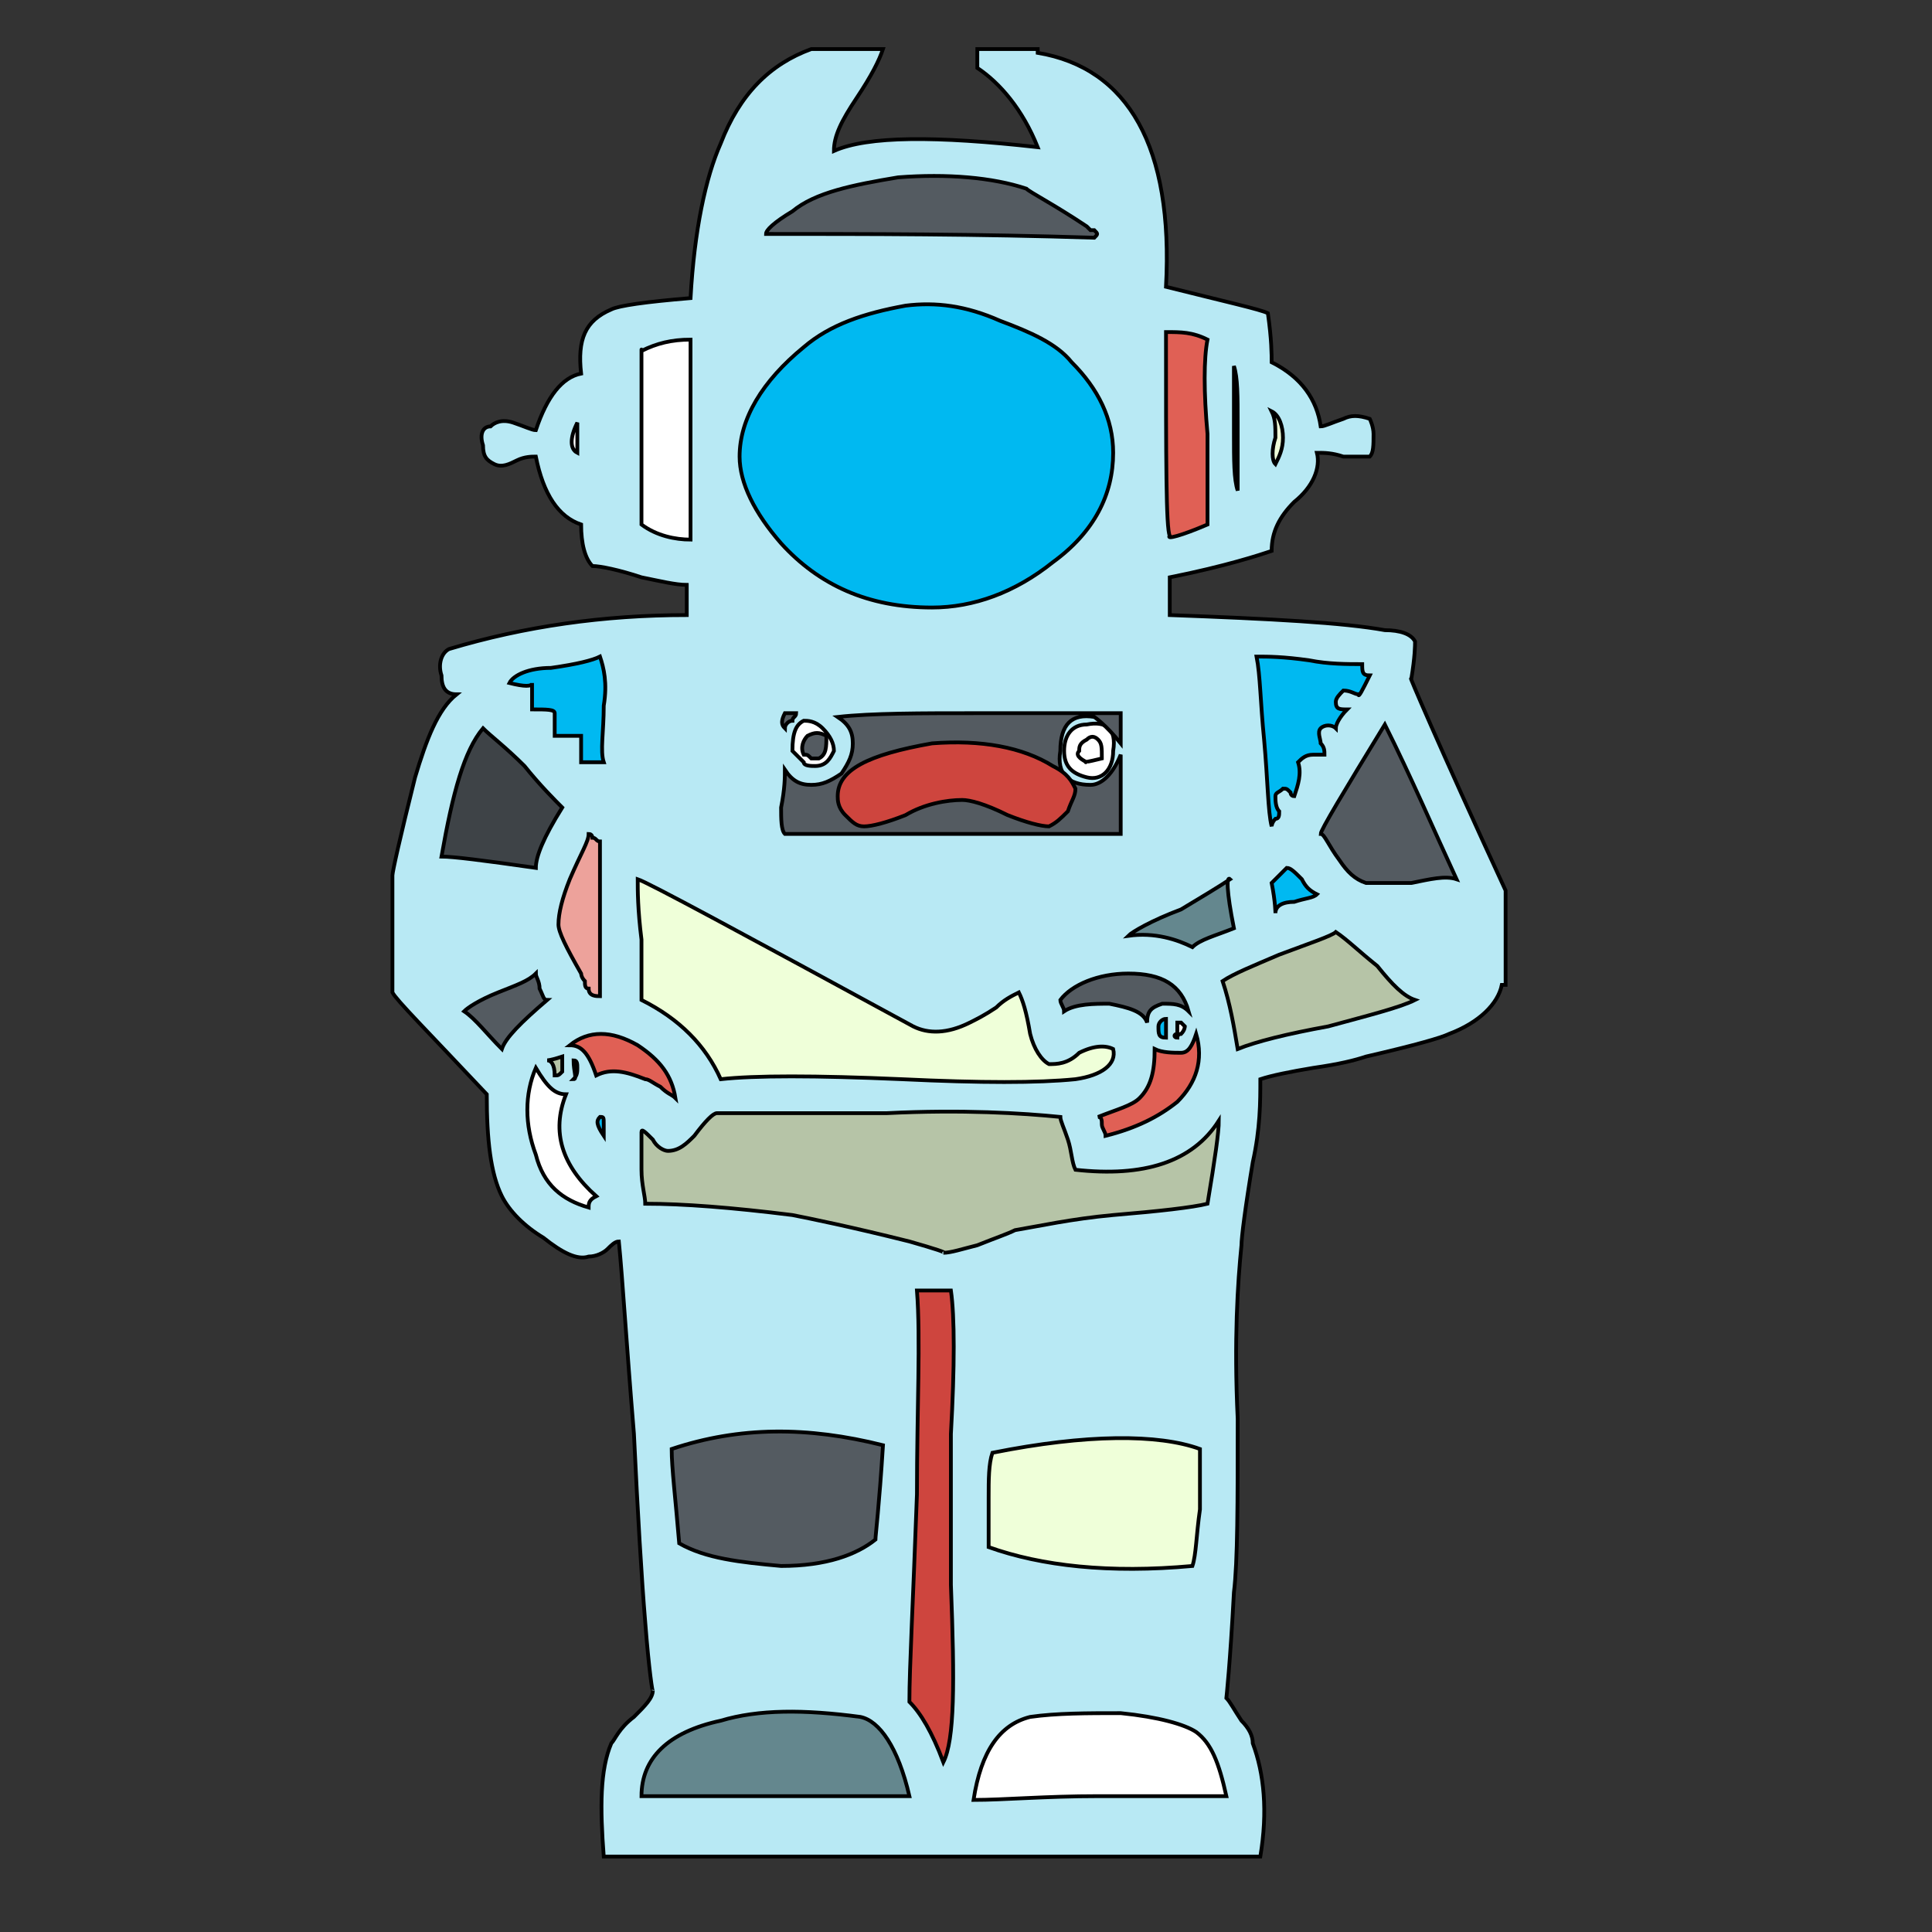 <svg id="th_rob_robot-46" width="100%" height="100%" xmlns="http://www.w3.org/2000/svg" version="1.1" xmlns:xlink="http://www.w3.org/1999/xlink" xmlns:svgjs="http://svgjs.com/svgjs" preserveAspectRatio="xMidYMin slice" data-uid="rob_robot-46" data-keyword="rob_robot-46" viewBox="0 0 512 512" data-colors="[&quot;#b8e9f4&quot;,&quot;#545b61&quot;,&quot;#b6c4a7&quot;,&quot;#ffffff&quot;,&quot;#ce453e&quot;,&quot;#64878e&quot;,&quot;#545b61&quot;,&quot;#efffd9&quot;,&quot;#b6c4a7&quot;,&quot;#b6c4a7&quot;,&quot;#00b9f1&quot;,&quot;#00b9f1&quot;,&quot;#ffffff&quot;,&quot;#64878e&quot;,&quot;#3e4347&quot;,&quot;#eda29b&quot;,&quot;#b6c4a7&quot;,&quot;#efffd9&quot;,&quot;#efffd9&quot;,&quot;#ffffff&quot;,&quot;#00b9f1&quot;,&quot;#545b61&quot;,&quot;#b6c4a7&quot;,&quot;#00b9f1&quot;,&quot;#64878e&quot;,&quot;#ff5263&quot;,&quot;#ce453e&quot;,&quot;#00b9f1&quot;,&quot;#b6c4a7&quot;,&quot;#ffffff&quot;,&quot;#64878e&quot;,&quot;#e06055&quot;,&quot;#ce453e&quot;,&quot;#00b9f1&quot;,&quot;#ff5263&quot;,&quot;#ffffff&quot;,&quot;#efffd9&quot;,&quot;#ce453e&quot;,&quot;#ffffff&quot;,&quot;#545b61&quot;]"><rect x="0" y="0" width="512" height="512" fill="#333333" stroke="none"/><path id="th_rob_robot-46_36" d="M375 170C374 168 371 167 367 167C356 165 337 164 310 163L310 153C325 150 334 147 337 146C337 141 339 137 343 133C348 129 350 124 349 120C351 120 353 120 356 121C358 121 361 121 363 121C364 120 364 118 364 115C364 113 363 111 363 111C360 110 358 110 356 111C353 112 351 113 350 113C349 106 345 100 337 96C337 94 337 90 336 83C334 82 325 80 309 76C311 39 299 18 275 14L275 13L259 13L259 18C265 22 271 29 275 39C248 36 230 36 221 40C221 36 223 32 227 26C231 20 233 16 234 13L215 13C204 17 196 25 191 38C187 47 184 61 183 79C171 80 164 81 162 82C155 85 153 90 154 99C149 100 145 105 142 114C141 114 139 113 136 112C133 111 131 112 130 113C128 113 127 115 128 118C128 121 129 122 131 123C133 124 135 123 137 122C139 121 141 121 142 121C144 131 148 137 154 139C154 144 155 148 157 150C159 150 164 151 170 153C175 154 179 155 182 155L182 163C160 163 139 166 119 172C117 173 116 176 117 179C117 182 118 184 121 184C116 188 113 196 110 206C106 222 104 231 104 232L104 263C105 265 113 273 129 290C129 302 130 311 133 317C135 321 139 325 144 328C149 332 153 334 156 333C158 333 160 332 161 331C162 330 163 329 164 329C165 339 166 356 168 380C169 401 170 418 171 430C172 443 173 449 173 448C173 450 171 452 168 455C164 458 163 461 162 462C159 469 159 479 160 492L334 492C336 480 335 470 332 462C332 460 331 458 329 456C327 453 326 451 325 450C325 450 326 441 327 422C328 414 328 398 328 376C327 355 328 340 329 330C329 328 330 320 332 308C334 299 334 292 334 286C337 285 342 284 348 283C355 282 359 281 362 280C375 277 382 275 384 274C392 271 397 266 398 261L399 261L399 236C381 197 373 178 374 180C375 174 375 171 375 170Z " fill-rule="evenodd" fill="#b8e9f4" stroke-width="1" stroke="#000000"></path><path id="th_rob_robot-46_0" d="M355 228C352 224 351 221 350 221C350 220 356 210 367 192C374 206 380 220 386 233C383 232 379 233 374 234C368 234 364 234 362 234C359 233 357 231 355 228Z " fill-rule="evenodd" fill="#545b61" stroke-width="1" stroke="#000000"></path><path id="th_rob_robot-46_1" d="M324 260C327 258 332 256 339 253C347 250 353 248 354 247C357 249 360 252 365 256C369 261 372 264 375 265C371 267 363 269 352 272C341 274 333 276 328 278C327 272 326 266 324 260Z " fill-rule="evenodd" fill="#b6c4a7" stroke-width="1" stroke="#000000"></path><path id="th_rob_robot-46_2" d="M273 455C280 454 288 454 297 454C307 455 314 457 317 459C321 462 323 467 325 476C321 476 309 476 291 476C277 476 266 477 258 477C260 464 265 457 273 455Z " fill-rule="evenodd" fill="#ffffff" stroke-width="1" stroke="#000000"></path><path id="th_rob_robot-46_3" d="M241 451C241 442 242 424 243 396C243 373 244 355 243 342C244 342 246 342 249 342C251 342 252 342 252 342C253 349 253 362 252 380C252 398 252 411 252 420C253 446 253 461 250 467C247 459 244 454 241 451Z " fill-rule="evenodd" fill="#ce453e" stroke-width="1" stroke="#000000"></path><path id="th_rob_robot-46_4" d="M191 456C201 453 213 453 228 455C233 456 238 463 241 476C234 476 222 476 205 476C190 476 178 476 170 476C170 466 177 459 191 456Z " fill-rule="evenodd" fill="#64878e" stroke-width="1" stroke="#000000"></path><path id="th_rob_robot-46_5" d="M232 408C227 412 219 415 207 415C196 414 187 413 180 409C179 397 178 389 178 384C196 378 214 378 234 383C233 399 232 407 232 408Z " fill-rule="evenodd" fill="#545b61" stroke-width="1" stroke="#000000"></path><path id="th_rob_robot-46_6" d="M318 384C318 386 318 392 318 400C317 407 317 412 316 415C294 417 276 415 262 410C262 409 262 404 262 397C262 392 262 388 263 385C288 380 307 380 318 384Z " fill-rule="evenodd" fill="#efffd9" stroke-width="1" stroke="#000000"></path><path id="th_rob_robot-46_7" d="M170 310C170 305 170 302 170 300C170 299 171 300 173 302C174 304 176 305 177 305C180 305 182 303 184 301C187 297 189 295 190 295C198 295 213 295 235 295C255 294 271 295 281 296C281 297 282 299 283 302C284 305 284 308 285 310C303 312 316 308 323 297C323 300 322 307 320 319C316 320 307 321 295 322C284 323 275 325 269 326C267 327 264 328 259 330C255 331 252 332 250 332C251 332 248 331 241 329C225 325 215 323 210 322C194 320 181 319 171 319C171 317 170 314 170 310Z " fill-rule="evenodd" fill="#b6c4a7" stroke-width="1" stroke="#000000"></path><path id="th_rob_robot-46_8" d="M151 277C156 273 162 273 169 277C175 281 178 285 179 291C178 290 177 290 175 288C173 287 172 286 171 286C166 284 162 283 158 285C156 279 154 277 151 277Z " fill-rule="evenodd" fill="#e06055" stroke-width="1" stroke="#000000"></path><path id="th_rob_robot-46_9" d="M159 296C160 296 160 296 160 298L160 301C158 298 158 297 159 296Z " fill-rule="evenodd" fill="#00b9f1" stroke-width="1" stroke="#000000"></path><path id="th_rob_robot-46_10" d="M153 283C153 284 153 285 152 286C153 286 152 284 152 281C153 281 153 282 153 283Z " fill-rule="evenodd" fill="#00b9f1" stroke-width="1" stroke="#000000"></path><path id="th_rob_robot-46_11" d="M142 306C139 298 139 290 142 283C145 288 147 290 150 290C146 300 149 309 158 317C156 318 156 319 156 320C149 318 144 314 142 306Z " fill-rule="evenodd" fill="#ffffff" stroke-width="1" stroke="#000000"></path><path id="th_rob_robot-46_12" d="M123 268C124 267 127 265 132 263C137 261 140 260 142 258C142 259 143 260 143 262C144 264 144 265 145 265C138 271 134 275 133 278C129 274 126 270 123 268Z " fill-rule="evenodd" fill="#545b61" stroke-width="1" stroke="#000000"></path><path id="th_rob_robot-46_13" d="M139 203C143 208 147 212 149 214C144 222 142 227 142 230C128 228 120 227 117 227C120 210 123 199 128 193C130 195 134 198 139 203Z " fill-rule="evenodd" fill="#3e4347" stroke-width="1" stroke="#000000"></path><path id="th_rob_robot-46_14" d="M151 233C154 226 156 223 156 221C157 221 157 222 157 222C158 222 158 223 159 223C159 249 159 263 159 264C158 264 156 264 156 262C155 262 155 261 155 260C154 259 154 258 154 258C150 251 148 247 148 245C148 242 149 238 151 233Z " fill-rule="evenodd" fill="#eda29b" stroke-width="1" stroke="#000000"></path><path id="th_rob_robot-46_15" d="M149 280L149 284C148 285 148 285 147 285C147 282 146 281 145 281C145 281 146 281 149 280Z " fill-rule="evenodd" fill="#b6c4a7" stroke-width="1" stroke="#000000"></path><path id="th_rob_robot-46_16" d="M160 187C160 194 159 199 160 202L154 202L154 195C153 195 151 195 147 195L147 189C147 188 145 188 141 188L141 181C141 182 139 182 135 181C136 179 140 177 146 177C153 176 157 175 159 174C160 177 161 181 160 187Z " fill-rule="evenodd" fill="#00b9f1" stroke-width="1" stroke="#000000"></path><path id="th_rob_robot-46_17" d="M257 271C259 270 261 269 264 267C266 265 268 264 270 263C271 265 272 268 273 274C274 278 276 281 278 282C280 282 283 282 286 279C290 277 293 277 295 278C296 282 292 285 285 286C275 287 260 287 239 286C216 285 200 285 191 286C187 277 180 270 170 265C170 261 170 255 170 249C169 241 169 236 169 233C172 234 196 247 242 272C246 274 251 274 257 271Z " fill-rule="evenodd" fill="#efffd9" stroke-width="1" stroke="#000000"></path><path id="th_rob_robot-46_18" d="M170 93C174 91 178 90 183 90C183 97 183 106 183 117C183 131 183 140 183 143C179 143 174 142 170 139C170 105 170 90 170 93Z " fill-rule="evenodd" fill="#ffffff" stroke-width="1" stroke="#000000"></path><path id="th_rob_robot-46_19" d="M240 81C248 80 256 81 265 85C273 88 280 91 284 96C291 103 295 111 295 120C295 131 290 141 279 149C269 157 258 161 247 161C230 161 217 155 207 144C200 136 196 128 196 121C196 111 202 101 213 92C220 86 229 83 240 81Z " fill-rule="evenodd" fill="#00b9f1" stroke-width="1" stroke="#000000"></path><path id="th_rob_robot-46_20" d="M238 47C251 46 263 47 272 50C273 51 279 54 288 60L289 61C289 61 289 61 290 61C291 62 291 62 290 63C259 62 230 62 203 62C203 61 205 59 210 56C216 51 226 49 238 47Z " fill-rule="evenodd" fill="#545b61" stroke-width="1" stroke="#000000"></path><path id="th_rob_robot-46_21" d="M213 202C211 200 210 199 210 199C210 194 211 192 213 191C214 191 216 191 218 193C220 195 221 197 221 199C220 201 219 203 216 203C215 203 213 203 213 202Z " fill-rule="evenodd" fill="#ffffff" stroke-width="1" stroke="#000000"></path><path id="th_rob_robot-46_22" d="M208 189L211 189C211 190 210 190 210 191C209 191 208 192 208 193C207 192 207 191 208 189Z " fill-rule="evenodd" fill="#545b61" stroke-width="1" stroke="#000000"></path><path id="th_rob_robot-46_23" d="M282 199C282 195 284 192 288 192C293 191 296 193 295 199C295 204 292 207 288 206C284 205 282 203 282 199Z " fill-rule="evenodd" fill="#ffffff" stroke-width="1" stroke="#000000"></path><path id="th_rob_robot-46_24" d="M290 190C284 189 281 192 281 199C280 205 283 208 289 208C292 208 295 205 297 200C297 202 297 205 297 210C297 216 297 219 297 221C286 221 271 221 253 221C228 221 213 221 208 221C207 220 207 217 207 214C208 209 208 206 208 204C210 207 212 208 215 208C218 208 220 207 223 205C225 202 226 200 226 197C226 194 225 192 222 190C231 189 244 189 259 189C280 189 292 189 297 189L297 197C293 192 290 190 290 190Z " fill-rule="evenodd" fill="#545b61" stroke-width="1" stroke="#000000"></path><path id="th_rob_robot-46_25" d="M313 279C315 279 316 277 317 274C319 281 317 287 312 292C307 296 301 299 293 301C293 300 292 299 292 298C292 297 292 296 291 296C296 294 300 293 302 291C305 288 306 284 306 278C308 279 311 279 313 279Z " fill-rule="evenodd" fill="#e06055" stroke-width="1" stroke="#000000"></path><path id="th_rob_robot-46_26" d="M307 272C307 271 308 270 309 270C309 270 309 270 309 272C309 274 309 275 309 275C307 275 307 274 307 272Z " fill-rule="evenodd" fill="#00b9f1" stroke-width="1" stroke="#000000"></path><path id="th_rob_robot-46_27" d="M294 266C290 266 285 266 282 268C282 267 281 266 281 265C284 261 291 258 299 258C308 258 313 261 315 268C313 266 311 266 308 266C305 267 304 268 304 271C303 268 299 267 294 266Z " fill-rule="evenodd" fill="#545b61" stroke-width="1" stroke="#000000"></path><path id="th_rob_robot-46_28" d="M313 271C314 272 314 272 314 272C314 272 314 273 313 274C312 274 312 275 312 275C311 275 311 274 312 274C312 273 312 272 312 271C312 271 313 271 313 271Z " fill-rule="evenodd" fill="#ffffff" stroke-width="1" stroke="#000000"></path><path id="th_rob_robot-46_29" d="M327 246C322 248 318 249 316 251C312 249 306 247 299 248C300 247 305 244 313 241C318 238 323 235 326 233C325 232 325 236 327 246Z " fill-rule="evenodd" fill="#64878e" stroke-width="1" stroke="#000000"></path><path id="th_rob_robot-46_30" d="M320 90C319 95 319 104 320 115C320 127 320 135 320 139C313 142 309 143 310 142C309 140 309 122 309 88C313 88 316 88 320 90Z " fill-rule="evenodd" fill="#e06055" stroke-width="1" stroke="#000000"></path><path id="th_rob_robot-46_31" d="M328 112C328 122 328 128 328 130C327 127 327 122 327 115C327 105 327 99 327 97C328 100 328 105 328 112Z " fill-rule="evenodd" fill="#ce453e" stroke-width="1" stroke="#000000"></path><path id="th_rob_robot-46_32" d="M341 230C342 230 343 231 345 233C346 235 347 236 349 237C348 238 346 238 343 239C340 239 338 240 338 242C338 242 338 239 337 234Z " fill-rule="evenodd" fill="#00b9f1" stroke-width="1" stroke="#000000"></path><path id="th_rob_robot-46_33" d="M363 179C361 183 360 185 360 184C359 184 358 183 356 183C355 184 354 185 354 186C354 188 355 188 357 188C355 190 354 192 354 193C353 192 351 192 350 193C349 194 350 196 350 197C351 198 351 199 351 200C350 200 349 200 348 200C346 200 345 201 344 202C345 205 344 208 343 211C342 211 342 210 342 210C341 209 341 209 340 209C339 210 338 210 338 211C338 212 338 214 339 215C339 216 339 217 338 217C337 218 337 219 337 219C336 215 336 207 335 196C334 186 334 179 333 174C336 174 340 174 347 175C352 176 357 176 361 176C361 178 361 179 363 179Z " fill-rule="evenodd" fill="#00b9f1" stroke-width="1" stroke="#000000"></path><path id="th_rob_robot-46_34" d="M153 112C153 112 153 114 153 116C153 118 153 119 153 120C151 119 151 116 153 112Z " fill-rule="evenodd" fill="#ffffff" stroke-width="1" stroke="#000000"></path><path id="th_rob_robot-46_35" d="M338 116C338 113 338 111 337 109C339 110 340 113 340 116C340 119 339 121 338 123C337 122 337 119 338 116Z " fill-rule="evenodd" fill="#efffd9" stroke-width="1" stroke="#000000"></path><path id="th_rob_robot-46_37" d="M222 211C222 212 222 214 224 216C226 218 227 219 229 219C231 219 235 218 240 216C245 213 251 212 255 212C257 212 261 213 267 216C272 218 276 219 278 219C280 218 281 217 283 215C284 212 285 211 285 209C284 207 283 205 279 203C271 198 260 196 247 197C230 200 222 204 222 211Z " fill-rule="evenodd" fill="#ce453e" stroke-width="1" stroke="#000000"></path><path id="th_rob_robot-46_38" d="M292 201C292 198 292 197 291 196C290 195 289 195 288 196C286 197 286 198 286 199C285 200 286 201 288 202C287 202 288 202 292 201Z " fill-rule="evenodd" fill="#ffffff" stroke-width="1" stroke="#000000"></path><path id="th_rob_robot-46_39" d="M219 195C217 194 216 194 214 195C213 196 212 198 213 200C214 200 214 200 215 201C216 201 216 201 217 201C219 200 219 198 219 195Z " fill-rule="evenodd" fill="#545b61" stroke-width="1" stroke="#000000"></path><defs id="SvgjsDefs2254"></defs></svg>